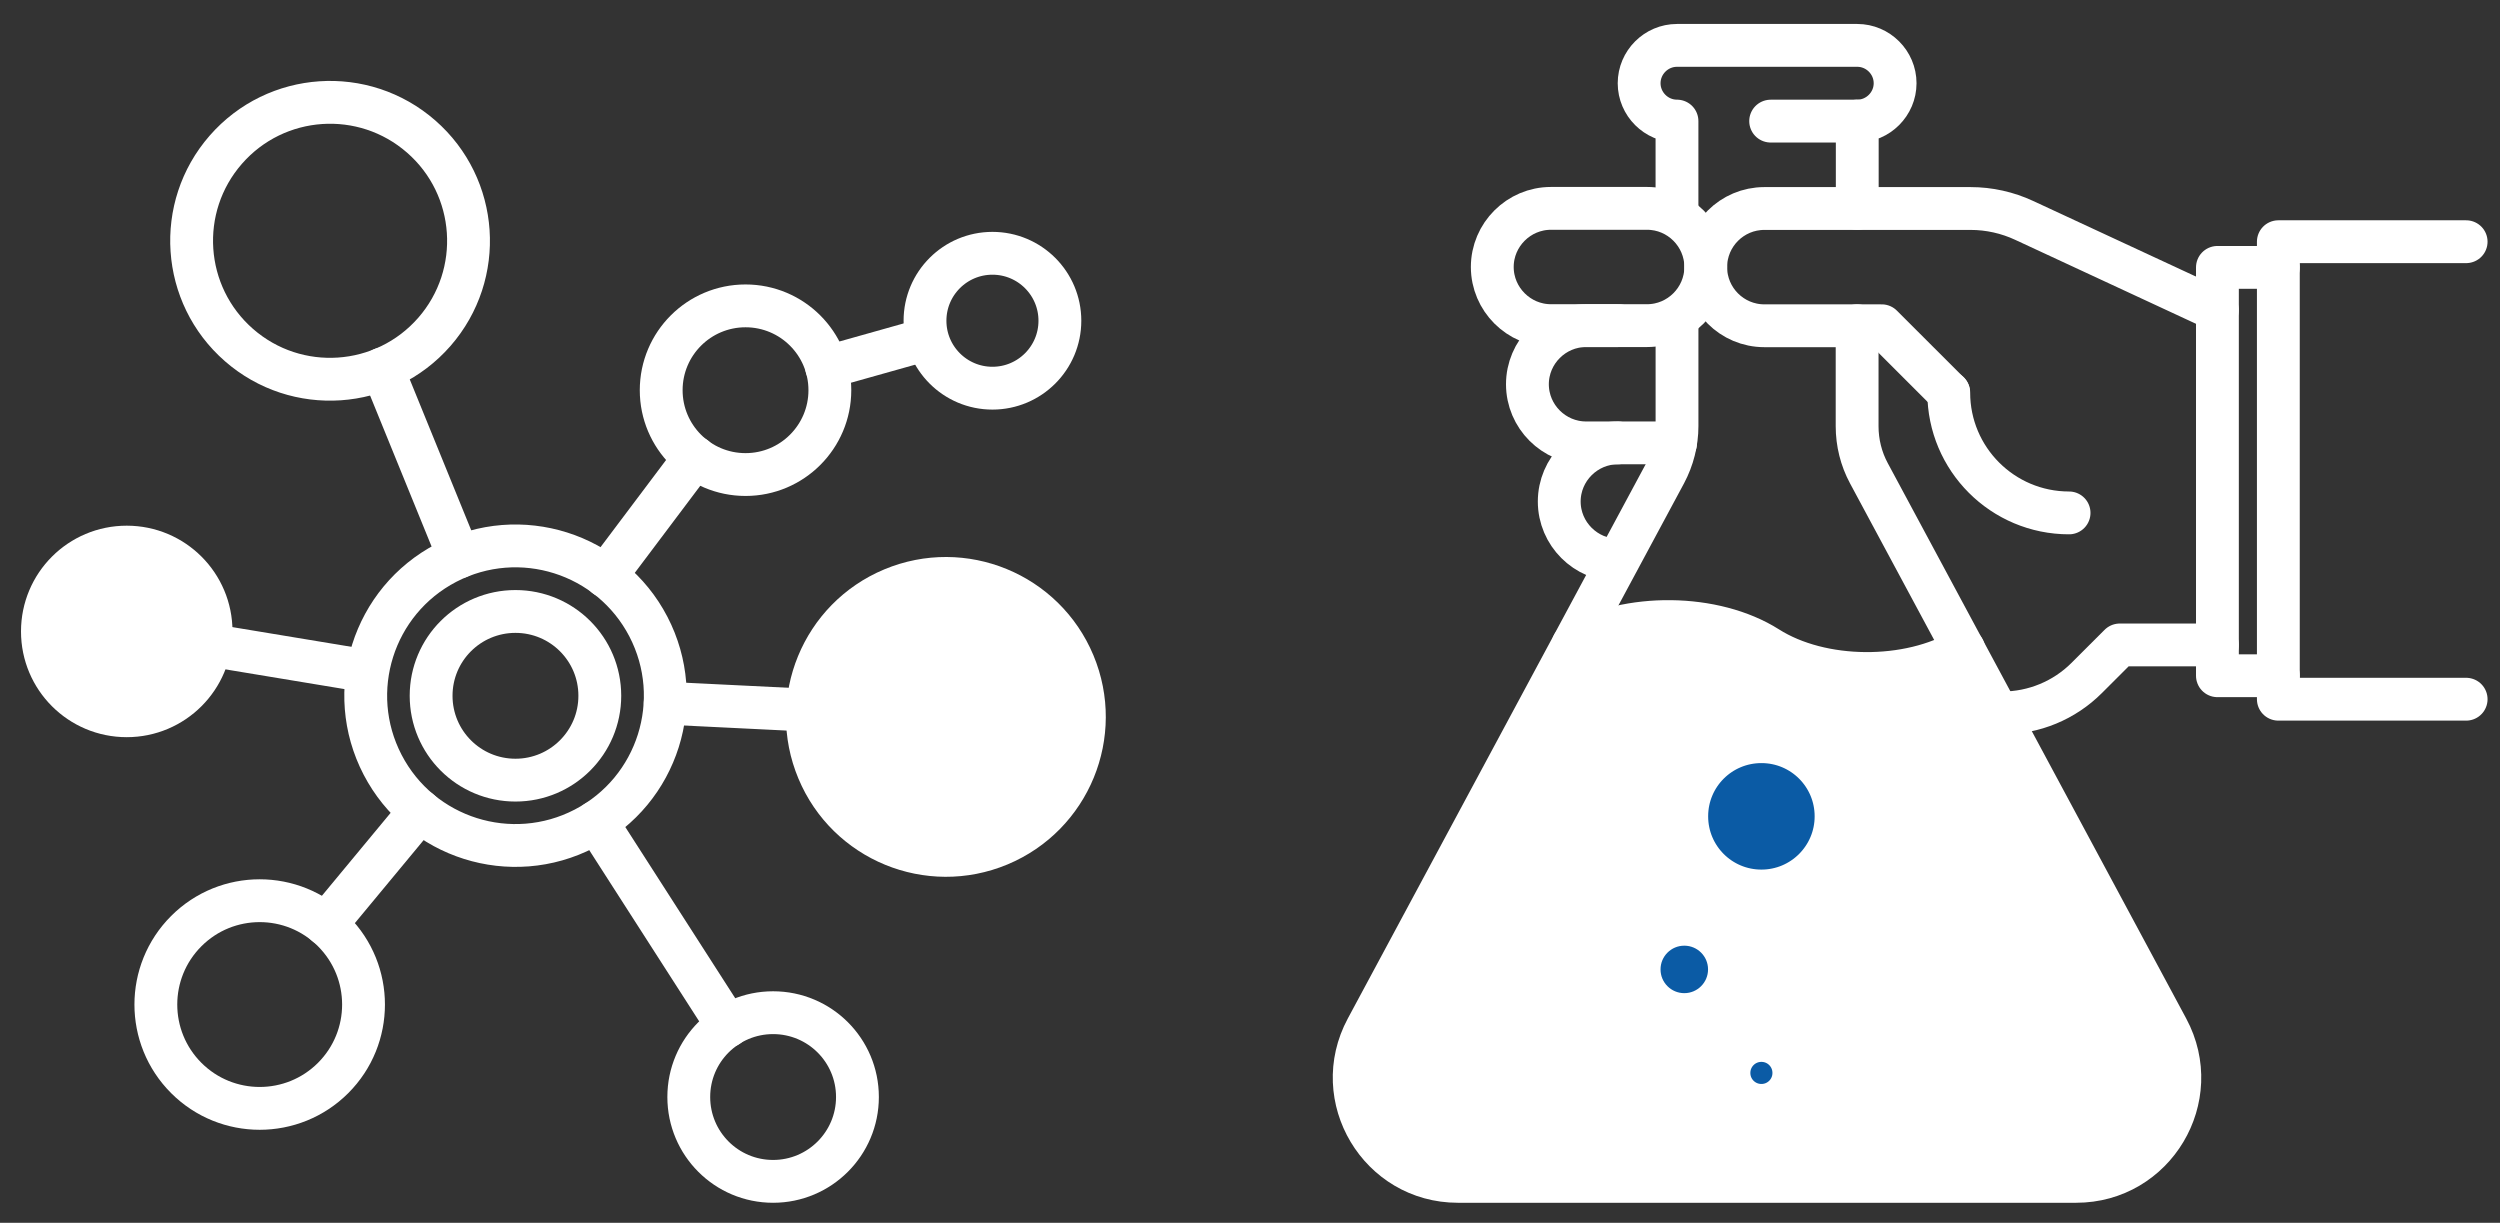 <svg width="92" height="45" viewBox="0 0 92 45" fill="none" xmlns="http://www.w3.org/2000/svg">
<rect x="0" y="0" width="92" height="45" fill="#333333" stroke="none"/>
<g clip-path="url(#clip0_5037_4244)">
<path d="M7.729 23.74L13.458 24.689" stroke="white" stroke-width="1.576" stroke-linecap="round" stroke-linejoin="round"/>
<path d="M51.05 36.061C49.106 39.89 49.518 43.13 54.467 43.366C54.467 43.366 68.9 43.542 75.557 43.661C75.557 43.661 82.156 41.952 79.563 37.416L72.266 23.894C70.24 25.102 67.025 25.084 65.046 23.828C63.082 22.586 59.91 22.558 57.884 23.733L51.05 36.061Z" fill="white"/>
<path d="M25.57 16.832L22.283 21.202" stroke="white" stroke-width="1.576" stroke-linecap="round" stroke-linejoin="round"/>
<path d="M7.768 23.237C7.768 24.948 6.38 26.34 4.664 26.34C2.948 26.34 1.561 24.953 1.561 23.237C1.561 21.521 2.948 20.133 4.664 20.133C6.38 20.133 7.768 21.521 7.768 23.237Z" fill="white" stroke="white" stroke-width="1.576" stroke-linecap="round" stroke-linejoin="round"/>
<path d="M34.041 12.499L30.42 13.518" stroke="white" stroke-width="1.576" stroke-linecap="round" stroke-linejoin="round"/>
<path d="M29.641 26.13L24.48 25.876" stroke="white" stroke-width="1.576" stroke-linecap="round" stroke-linejoin="round"/>
<path d="M14.071 13.576L16.89 20.496" stroke="white" stroke-width="1.576" stroke-linecap="round" stroke-linejoin="round"/>
<path d="M36.773 31.084C39.369 29.999 40.595 27.015 39.511 24.418C38.427 21.822 35.442 20.596 32.846 21.68C30.249 22.765 29.023 25.749 30.108 28.346C31.192 30.942 34.176 32.168 36.773 31.084Z" fill="white" stroke="white" stroke-width="1.576" stroke-linecap="round" stroke-linejoin="round"/>
<path d="M26.779 37.761L21.95 30.241" stroke="white" stroke-width="1.576" stroke-linecap="round" stroke-linejoin="round"/>
<path d="M15.454 29.846L11.992 34.023" stroke="white" stroke-width="1.576" stroke-linecap="round" stroke-linejoin="round"/>
<path d="M12.259 39.67C13.751 38.177 13.751 35.758 12.259 34.265C10.767 32.773 8.347 32.773 6.855 34.265C5.362 35.758 5.362 38.177 6.855 39.67C8.347 41.161 10.767 41.161 12.259 39.67Z" stroke="white" stroke-width="1.576" stroke-linecap="round" stroke-linejoin="round"/>
<path d="M27.436 17.463C29.149 17.463 30.539 16.073 30.539 14.36C30.539 12.646 29.15 11.256 27.436 11.256C25.721 11.256 24.332 12.645 24.332 14.36C24.332 16.074 25.721 17.463 27.436 17.463Z" stroke="white" stroke-width="1.576" stroke-linecap="round" stroke-linejoin="round"/>
<path d="M36.522 14.285C37.893 14.285 39.004 13.174 39.004 11.803C39.004 10.432 37.893 9.321 36.522 9.321C35.151 9.321 34.04 10.432 34.04 11.803C34.04 13.174 35.151 14.285 36.522 14.285Z" stroke="white" stroke-width="1.576" stroke-linecap="round" stroke-linejoin="round"/>
<path d="M31.554 40.37C31.554 42.082 30.166 43.474 28.45 43.474C26.734 43.474 25.347 42.086 25.347 40.37C25.347 38.654 26.734 37.267 28.45 37.267C30.166 37.267 31.554 38.654 31.554 40.37Z" stroke="white" stroke-width="1.576" stroke-linecap="round" stroke-linejoin="round"/>
<path d="M15.985 12.213C17.835 10.093 17.618 6.874 15.498 5.024C13.379 3.173 10.16 3.39 8.309 5.51C6.458 7.629 6.676 10.848 8.795 12.699C10.914 14.55 14.133 14.332 15.985 12.213Z" stroke="white" stroke-width="1.576" stroke-linecap="round" stroke-linejoin="round"/>
<path d="M21.512 30.492C24.213 29.089 25.264 25.761 23.861 23.06C22.457 20.359 19.13 19.308 16.429 20.711C13.728 22.115 12.677 25.442 14.08 28.143C15.483 30.844 18.811 31.895 21.512 30.492Z" stroke="white" stroke-width="1.576" stroke-linecap="round" stroke-linejoin="round"/>
<path d="M22.073 25.605C22.073 27.317 20.685 28.709 18.969 28.709C17.253 28.709 15.865 27.321 15.865 25.605C15.865 23.889 17.253 22.502 18.969 22.502C20.685 22.502 22.073 23.89 22.073 25.605Z" stroke="white" stroke-width="1.576" stroke-linecap="round" stroke-linejoin="round"/>
<path d="M65.16 4.457H68.347" stroke="white" stroke-width="1.576" stroke-linecap="round" stroke-linejoin="round"/>
<path d="M68.347 7.667V4.456C69.112 4.456 69.74 3.828 69.74 3.063C69.74 2.298 69.112 1.67 68.347 1.67H61.713C60.948 1.67 60.32 2.298 60.32 3.063C60.32 3.828 60.948 4.456 61.713 4.456V7.667" stroke="white" stroke-width="1.576" stroke-linecap="round" stroke-linejoin="round"/>
<path d="M81.6 23.734H78.007L76.793 24.947C75.967 25.774 74.848 26.236 73.682 26.236" stroke="white" stroke-width="1.576" stroke-linecap="round" stroke-linejoin="round"/>
<path d="M72.266 23.894C70.24 25.102 67.025 25.084 65.047 23.828C63.083 22.586 59.91 22.558 57.885 23.733" stroke="white" stroke-width="1.576" stroke-linecap="round" stroke-linejoin="round"/>
<path d="M90.754 25.731H83.843V8.895H90.754" stroke="white" stroke-width="1.576" stroke-linecap="round" stroke-linejoin="round"/>
<path d="M61.661 16.298H58.366C57.181 16.298 56.209 15.326 56.209 14.141C56.209 12.956 57.181 11.983 58.366 11.983H59.561" stroke="white" stroke-width="1.576" stroke-linecap="round" stroke-linejoin="round"/>
<path d="M59.537 20.613C58.352 20.613 57.38 19.641 57.38 18.456C57.38 17.271 58.352 16.298 59.537 16.298" stroke="white" stroke-width="1.576" stroke-linecap="round" stroke-linejoin="round"/>
<path d="M61.714 11.983V15.68C61.714 16.284 61.562 16.879 61.279 17.412L50.293 37.855C48.928 40.395 50.77 43.474 53.65 43.474H76.401C79.286 43.474 81.123 40.395 79.759 37.855L68.776 17.417C68.489 16.884 68.342 16.289 68.342 15.684V11.987" stroke="white" stroke-width="1.576" stroke-linecap="round" stroke-linejoin="round"/>
<path d="M62.772 9.825C62.772 11.01 61.799 11.983 60.614 11.983H57.073C55.888 11.983 54.916 11.01 54.916 9.825C54.916 8.64 55.888 7.668 57.073 7.668H60.614C61.799 7.667 62.772 8.64 62.772 9.825Z" stroke="white" stroke-width="1.576" stroke-linecap="round" stroke-linejoin="round"/>
<path d="M71.708 14.447L69.248 11.988H64.928C63.738 11.988 62.77 11.02 62.77 9.83C62.77 8.64 63.738 7.673 64.928 7.673H72.515C73.2 7.673 73.875 7.824 74.493 8.112L81.599 11.412" stroke="white" stroke-width="1.576" stroke-linecap="round" stroke-linejoin="round"/>
<path d="M83.843 24.867H81.601V9.84H83.843" stroke="white" stroke-width="1.576" stroke-linecap="round" stroke-linejoin="round"/>
<path d="M76.142 18.875C73.696 18.875 71.714 16.892 71.714 14.447" stroke="white" stroke-width="1.576" stroke-linecap="round" stroke-linejoin="round"/>
<path d="M67.567 30.041C67.567 31.556 66.34 32.789 64.82 32.789C63.3 32.789 62.072 31.561 62.072 30.041C62.072 28.52 63.3 27.294 64.82 27.294C66.34 27.294 67.567 28.521 67.567 30.041Z" fill="#0B5BA5" stroke="white" stroke-width="1.576" stroke-linecap="round" stroke-linejoin="round"/>
<path d="M61.982 37.336C62.9 37.336 63.644 36.592 63.644 35.674C63.644 34.756 62.9 34.013 61.982 34.013C61.064 34.013 60.32 34.756 60.32 35.674C60.319 36.592 61.064 37.336 61.982 37.336Z" fill="#0B5BA5" stroke="white" stroke-width="1.576" stroke-linecap="round" stroke-linejoin="round"/>
<path d="M66.014 39.484C66.014 40.145 65.481 40.678 64.82 40.678C64.158 40.678 63.625 40.145 63.625 39.484C63.625 38.823 64.158 38.289 64.82 38.289C65.481 38.289 66.014 38.823 66.014 39.484Z" fill="#0B5BA5" stroke="white" stroke-width="1.576" stroke-linecap="round" stroke-linejoin="round"/>
</g>
<defs>
<clipPath id="clip0_5037_4244">
<rect width="91.4" height="44.124" fill="white" transform="translate(0.3 0.51)"/>
</clipPath>
</defs>
</svg>
